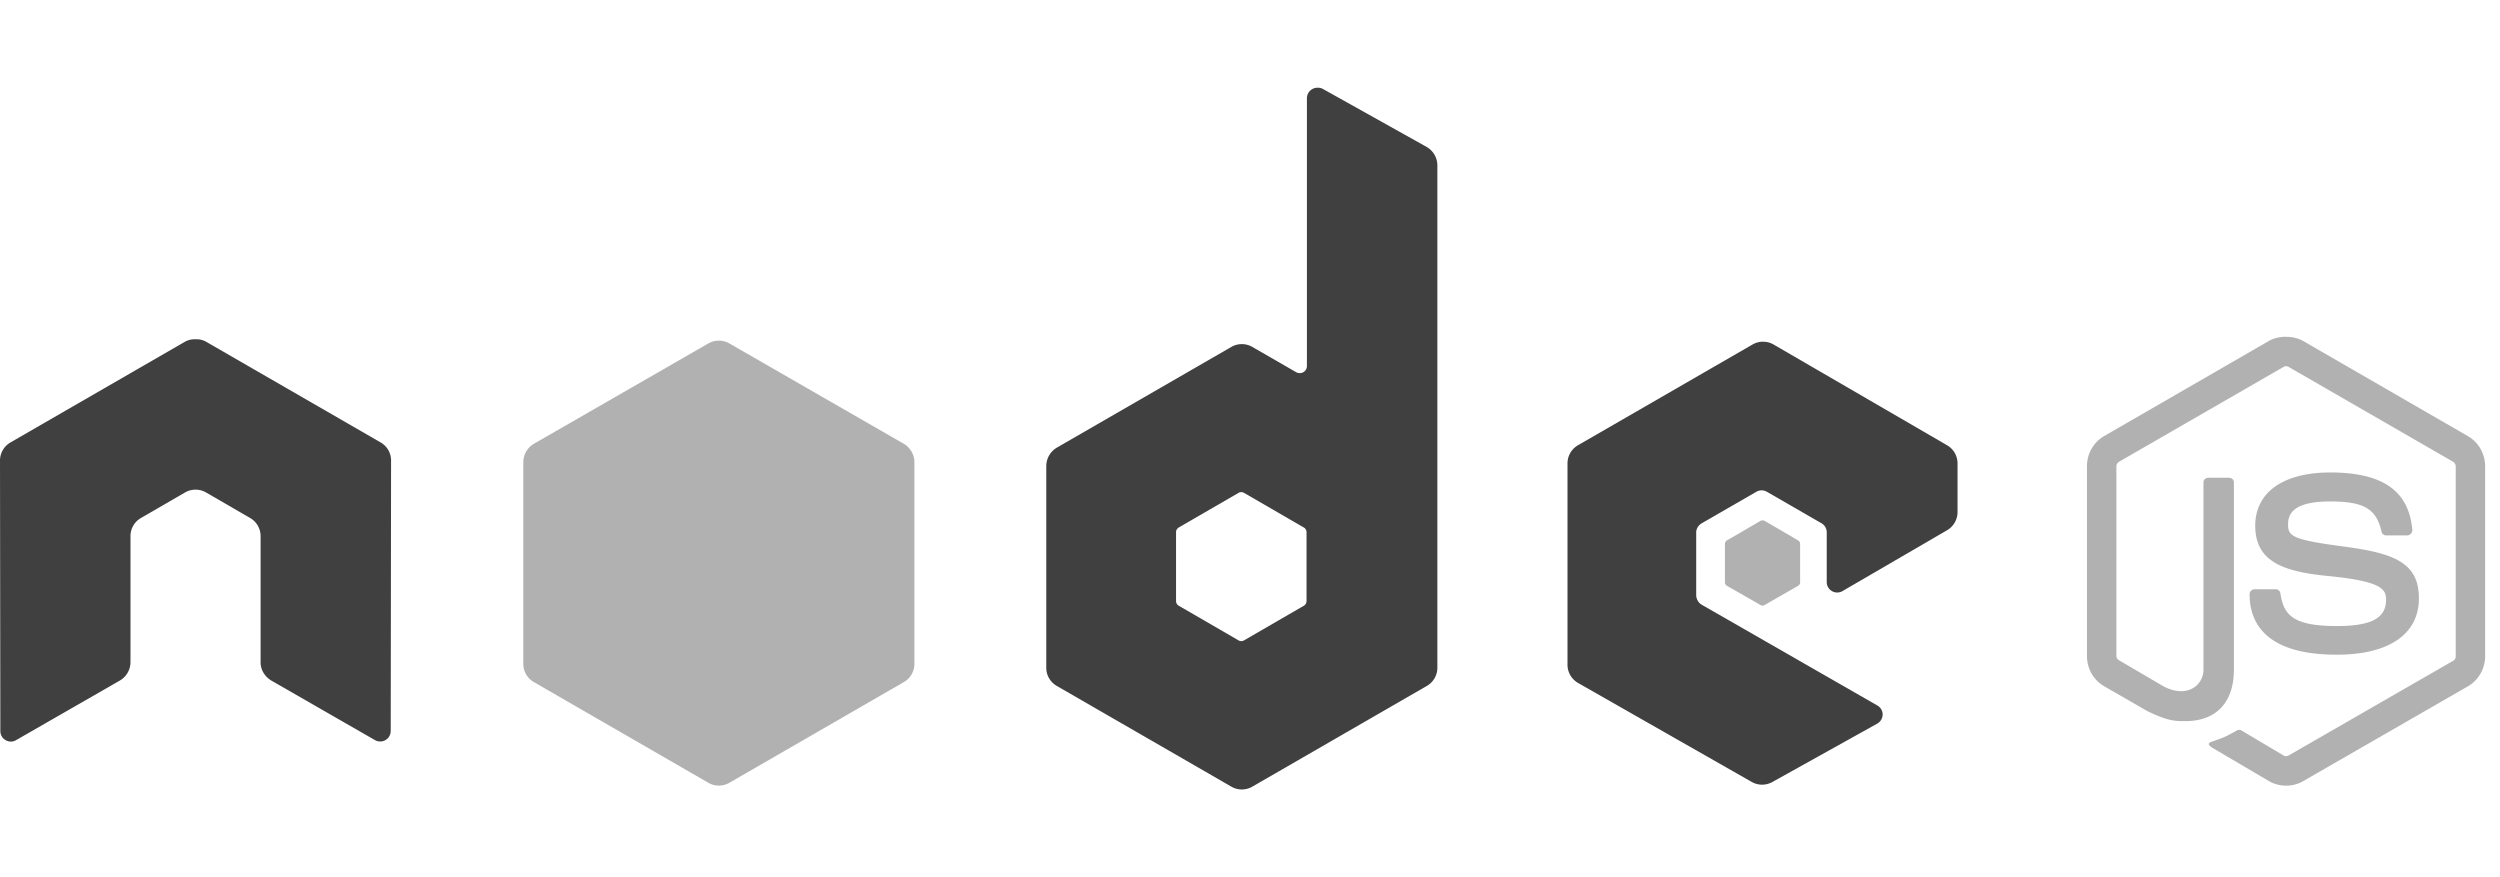 <svg width="114" height="40" viewBox="0 0 114 40" fill="none" xmlns="http://www.w3.org/2000/svg"><path d="M104.242 15.355c-.276 0-.544.057-.781.192l-7.513 4.338c-.486.28-.782.81-.782 1.372v8.662c0 .563.296 1.09.782 1.372l1.962 1.13c.953.47 1.305.463 1.739.463 1.411 0 2.217-.857 2.217-2.345v-8.546c0-.12-.105-.207-.224-.207h-.941c-.12 0-.223.089-.223.207v8.55c0 .66-.687 1.324-1.802.766l-2.04-1.196c-.072-.04-.128-.111-.128-.192V21.26c0-.083.055-.166.128-.208l7.497-4.323a.22.22 0 0 1 .223 0l7.498 4.323a.254.254 0 0 1 .127.208v8.661a.24.24 0 0 1-.111.208l-7.513 4.323a.232.232 0 0 1-.224 0l-1.93-1.148a.2.2 0 0 0-.191 0c-.533.301-.633.337-1.133.51-.123.043-.31.11.064.32l2.521 1.484c.239.14.507.208.781.208.279 0 .542-.067.782-.208l7.513-4.323c.486-.283.782-.809.782-1.371v-8.662c0-.563-.296-1.091-.782-1.372l-7.513-4.339a1.565 1.565 0 0 0-.782-.191l-.003-.005Zm2.01 6.19c-2.139 0-3.413.91-3.413 2.424 0 1.64 1.264 2.094 3.318 2.297 2.456.24 2.648.601 2.648 1.085 0 .838-.669 1.196-2.249 1.196-1.986 0-2.422-.496-2.569-1.485-.017-.106-.098-.192-.207-.192h-.975a.23.23 0 0 0-.224.224c0 1.264.688 2.76 3.972 2.76 2.378 0 3.749-.932 3.749-2.569 0-1.618-1.108-2.056-3.414-2.361-2.327-.31-2.552-.46-2.552-1.005 0-.45.189-1.053 1.914-1.053 1.542 0 2.112.332 2.345 1.372a.221.221 0 0 0 .208.177h.975c.06 0 .118-.037.16-.08.04-.046.069-.097.064-.16-.151-1.79-1.345-2.631-3.749-2.631h-.001Z" fill="#B1B1B1"/><path d="M60.073 4a.483.483 0 0 0-.478.479v12.203a.323.323 0 0 1-.328.332.332.332 0 0 1-.167-.045l-1.994-1.149a.956.956 0 0 0-.957 0l-7.96 4.594a.98.98 0 0 0-.479.846v9.188a.954.954 0 0 0 .479.83l7.96 4.593a.953.953 0 0 0 .957 0l7.96-4.594a.955.955 0 0 0 .478-.83V7.543a.972.972 0 0 0-.494-.846l-4.738-2.648a.47.47 0 0 0-.24-.048ZM8.869 15.47a.9.9 0 0 0-.431.111l-7.96 4.594a.953.953 0 0 0-.478.83l.016 12.33c0 .172.089.33.24.415a.463.463 0 0 0 .478 0l4.722-2.712a.974.974 0 0 0 .494-.83V24.45c0-.344.18-.658.479-.83l2.01-1.164a.941.941 0 0 1 .478-.127.94.94 0 0 1 .479.127l2.009 1.164c.298.17.478.486.478.83v5.758c0 .343.2.654.495.829l4.721 2.712a.48.48 0 0 0 .718-.415l.016-12.33a.948.948 0 0 0-.478-.83l-7.96-4.593a.893.893 0 0 0-.43-.112h-.096Zm71.526.111a.951.951 0 0 0-.479.128l-7.96 4.594a.955.955 0 0 0-.478.829v9.188a.96.96 0 0 0 .494.83l7.896 4.5a.958.958 0 0 0 .941.015l4.785-2.664a.483.483 0 0 0 .255-.414.472.472 0 0 0-.239-.415l-8.008-4.594a.515.515 0 0 1-.255-.43v-2.874c0-.171.107-.329.255-.414l2.489-1.436a.479.479 0 0 1 .478 0l2.49 1.436a.477.477 0 0 1 .24.414v2.265a.477.477 0 0 0 .717.415l4.77-2.775a.96.96 0 0 0 .478-.83v-2.216a.957.957 0 0 0-.478-.83l-7.912-4.594a.95.95 0 0 0-.479-.127Zm-23.8 6.86c.045 0 .089.01.128.031l2.728 1.58a.247.247 0 0 1 .127.207v3.158a.246.246 0 0 1-.127.207l-2.728 1.58a.243.243 0 0 1-.24 0l-2.727-1.58a.247.247 0 0 1-.128-.207v-3.159c0-.085.054-.164.128-.207l2.727-1.579a.21.21 0 0 1 .112-.032Z" fill="#404040"/><path d="M32.78 15.533a.957.957 0 0 0-.479.128l-7.96 4.578a.98.98 0 0 0-.478.845v9.188a.954.954 0 0 0 .479.83l7.96 4.593a.954.954 0 0 0 .956 0l7.96-4.594a.956.956 0 0 0 .479-.83v-9.187a.979.979 0 0 0-.48-.845l-7.959-4.579a.947.947 0 0 0-.479-.127h.001Zm47.6 8.2c-.032 0-.067 0-.096.015l-1.532.893a.185.185 0 0 0-.095.16v1.754c0 .066.038.127.095.16l1.532.877a.166.166 0 0 0 .175 0l1.531-.877a.188.188 0 0 0 .096-.16V24.8a.188.188 0 0 0-.096-.16l-1.531-.893c-.029-.016-.048-.015-.08-.015Z" fill="#B1B1B1"/></svg>
